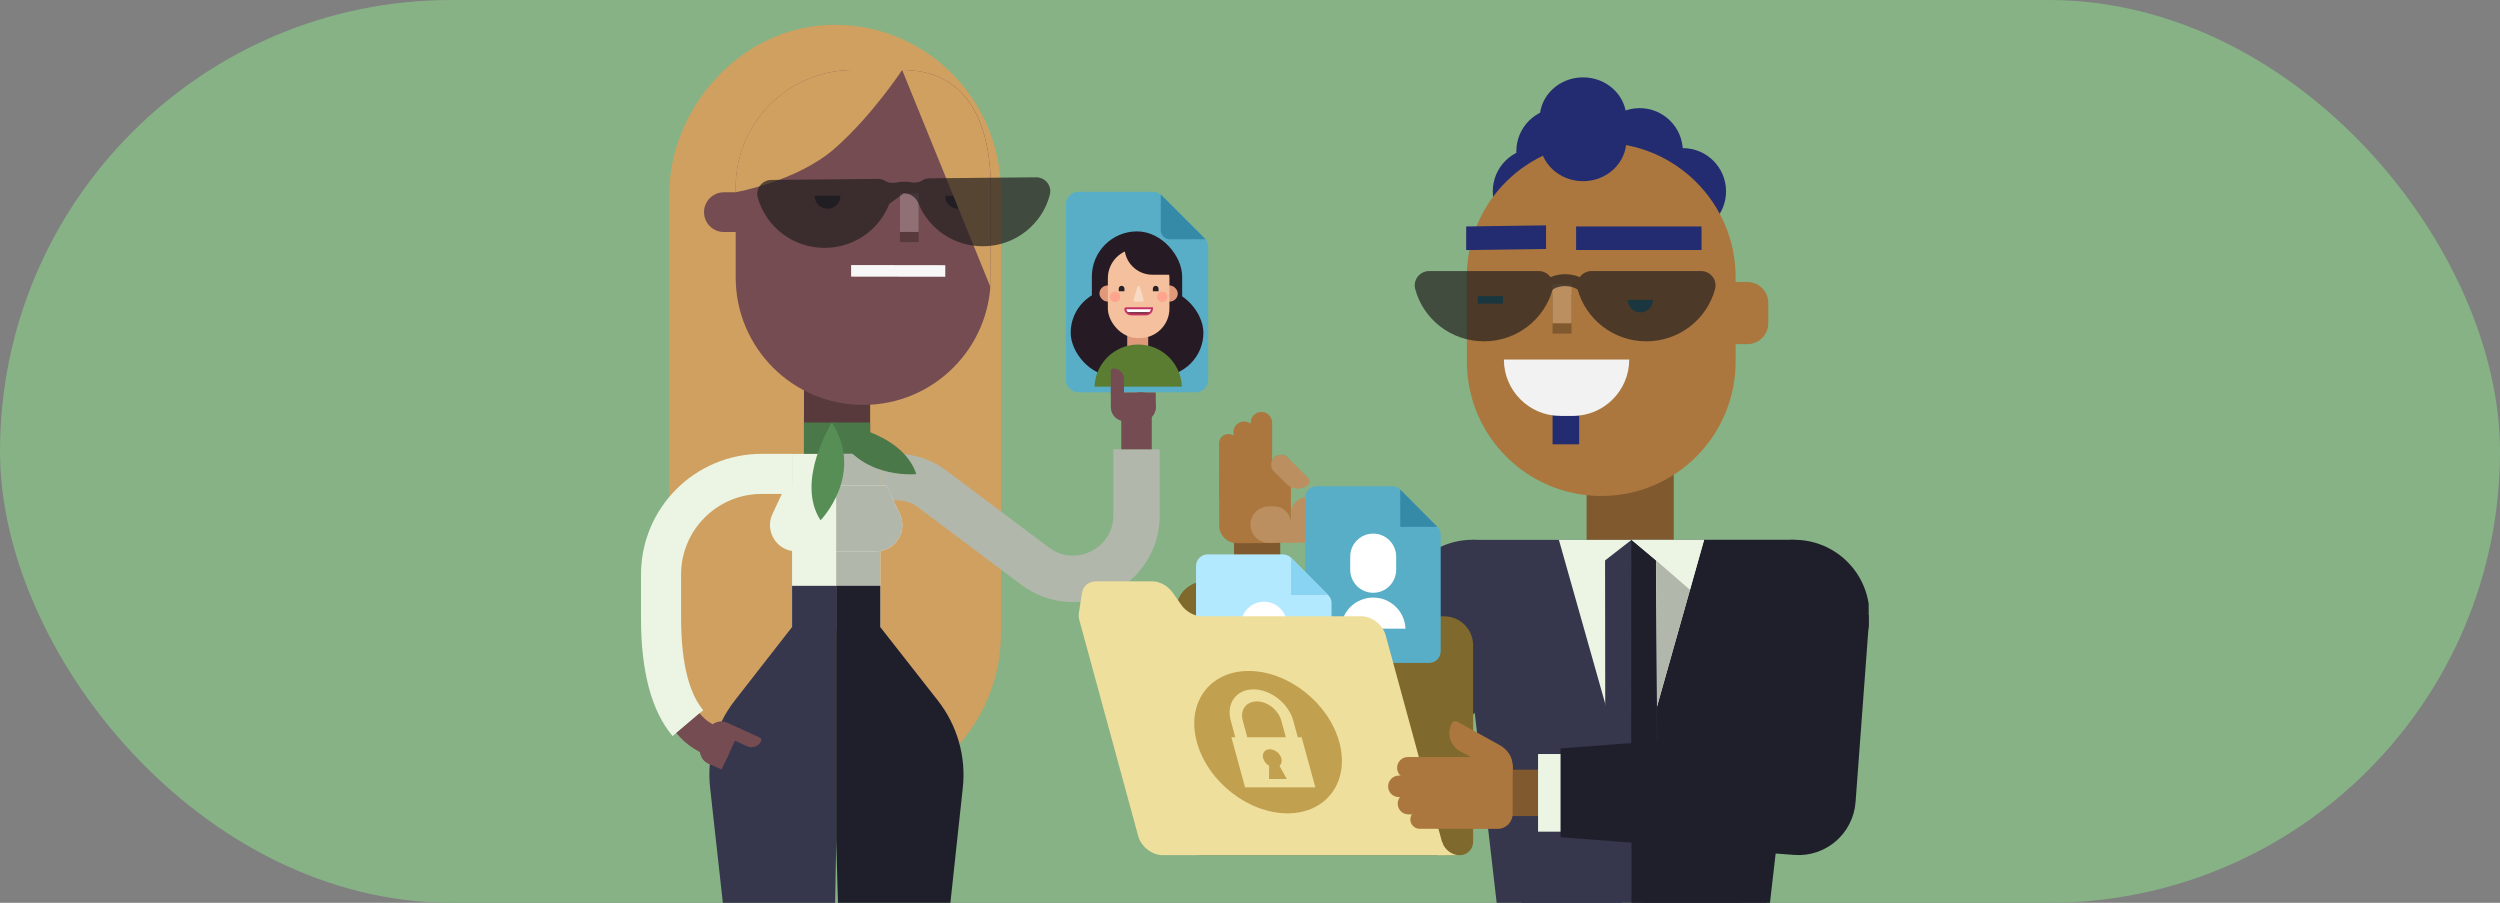 <?xml version="1.0" encoding="utf-8"?>
<svg xmlns="http://www.w3.org/2000/svg" xmlns:xlink="http://www.w3.org/1999/xlink" viewBox="0 0 360 130">
  <rect x="0" y="0" width="360" height="130" fill="#808080" stroke="none"/>
  <defs>
    <style>
      .cls-1, .cls-2, .cls-3, .cls-4, .cls-5, .cls-6, .cls-7, .cls-8, .cls-9, .cls-10 {
        fill: none;
      }

      .cls-11 {
        fill: #f8d9c4;
      }

      .cls-2 {
        stroke-width: 5.77px;
      }

      .cls-2, .cls-6 {
        stroke: #ecf5e4;
      }

      .cls-2, .cls-7 {
        stroke-linejoin: round;
      }

      .cls-12 {
        fill: #907074;
      }

      .cls-3 {
        stroke: #744c51;
        stroke-width: 4.39px;
      }

      .cls-3, .cls-4, .cls-5, .cls-6, .cls-8, .cls-9, .cls-10 {
        stroke-miterlimit: 10;
      }

      .cls-4 {
        stroke: #f7f7f8;
        stroke-width: 1.67px;
      }

      .cls-13 {
        fill: #b2b7ab;
      }

      .cls-14, .cls-15 {
        fill: #231f20;
      }

      .cls-16 {
        fill: #232c70;
      }

      .cls-17 {
        fill: #b3e9ff;
      }

      .cls-5 {
        stroke: #c63263;
        stroke-width: .29px;
      }

      .cls-18 {
        fill: #261a24;
      }

      .cls-19 {
        fill: #d0a060;
      }

      .cls-6 {
        stroke-width: 11.18px;
      }

      .cls-20 {
        fill: #568e55;
      }

      .cls-7 {
        stroke: #b2b7ab;
      }

      .cls-7, .cls-10 {
        stroke-width: 6.68px;
      }

      .cls-21 {
        fill: #ecf5e4;
      }

      .cls-22 {
        fill: #e8b171;
      }

      .cls-23 {
        fill: #4a7848;
      }

      .cls-8 {
        stroke: #231f20;
        stroke-width: 1.72px;
      }

      .cls-9 {
        stroke: #027088;
        stroke-width: 1.09px;
      }

      .cls-24 {
        clip-path: url(#clippath-1);
      }

      .cls-25 {
        fill: #027088;
      }

      .cls-26 {
        fill: #58393c;
      }

      .cls-27 {
        fill: #fff;
      }

      .cls-28 {
        fill: #1f1f2b;
      }

      .cls-29 {
        fill: #262028;
      }

      .cls-30 {
        fill: #c1a04f;
      }

      .cls-31 {
        fill: #ffa58d;
      }

      .cls-32 {
        fill: #bb8f5f;
      }

      .cls-33 {
        fill: #7f692c;
      }

      .cls-34 {
        fill: #e09979;
      }

      .cls-35 {
        fill: #efdf9c;
      }

      .cls-36, .cls-15 {
        opacity: .7;
      }

      .cls-37 {
        fill: #358aa8;
      }

      .cls-10 {
        stroke: #80592f;
      }

      .cls-38 {
        fill: #f2f2f2;
      }

      .cls-39 {
        fill: #ab773e;
      }

      .cls-40 {
        fill: #f4c09d;
      }

      .cls-41 {
        fill: #88d4f2;
      }

      .cls-42 {
        fill: #80592f;
      }

      .cls-43 {
        fill: #57aec6;
      }

      .cls-44 {
        fill: #86b286;
      }

      .cls-45 {
        fill: #5b7d32;
      }

      .cls-46 {
        fill: #63242d;
      }

      .cls-47 {
        clip-path: url(#clippath);
      }

      .cls-48 {
        fill: #744c51;
      }

      .cls-49 {
        fill: #36364d;
      }
    </style>
    <clipPath id="clippath">
      <rect class="cls-1" x="90.9" y="2" width="178.19" height="128"/>
    </clipPath>
    <clipPath id="clippath-1">
      <path class="cls-1" d="M162.03,44.39h3.86c0,.49-.4.88-.88.88h-2.1c-.49,0-.88-.4-.88-.88h0Z"/>
    </clipPath>
  </defs>
  <g id="Calque_1">
    <rect class="cls-44" x="0" y="0" width="360" height="130" rx="65" ry="65"/>
  </g>
  <g id="Calque_2">
    <g class="cls-47">
      <g>
        <g>
          <path class="cls-19" d="M144.14,91.16c0,13.33-10.7,24.14-23.89,24.14s-23.89-10.81-23.89-24.14V28.09c.03-12.5,10.09-23.74,22.44-24.47,13.85-.83,25.34,10.28,25.34,24.09v52.88"/>
          <g>
            <g>
              <g>
                <rect class="cls-26" x="115.77" y="55.96" width="9.53" height="13.02"/>
                <rect class="cls-23" x="115.77" y="60.84" width="9.53" height="8.14"/>
                <polygon class="cls-21" points="126.76 91.25 126.76 65.36 120.44 65.36 114.06 65.36 114.06 91.25 126.76 91.25"/>
                <polygon class="cls-13" points="126.76 91.25 126.76 65.36 123.6 65.36 120.41 65.36 120.41 91.25 126.76 91.25"/>
                <path class="cls-49" d="M114.06,90.29l-8.25,10.58c-2.79,3.57-4.06,8.1-3.55,12.6l9.82,88.66,6.93-.77,1.41-80.5v-30.57h-6.35Z"/>
                <path class="cls-28" d="M126.76,90.29h-6.35v30.57l2.25,80.5,6.42.77,9.56-88.66c.5-4.5-.79-9.01-3.58-12.58l-8.3-10.59Z"/>
              </g>
              <path class="cls-48" d="M101.37,27.68h3.18c1.58,0,2.86,1.28,2.86,2.86h0c0,1.58-1.28,2.86-2.86,2.86h-3.18v-5.72h0Z" transform="translate(208.79 61.09) rotate(-180)"/>
              <path class="cls-48" d="M142.66,39.95c0,10.14-8.22,18.36-18.36,18.36s-18.36-8.22-18.36-18.36v-12.95c0-9.35,7.58-16.92,16.92-16.92h7.06c9.35,0,12.75,7.58,12.75,16.92v12.95Z"/>
              <path class="cls-19" d="M105.93,27c0-9.35,7.58-16.92,16.92-16.92h7.06s-4.31,6.56-9.71,11.3-14.27,6.3-14.27,6.3v-.68Z"/>
              <g>
                <path class="cls-28" d="M121.03,28.2c0,1.03-.83,1.86-1.86,1.86s-1.86-.83-1.86-1.86"/>
                <path class="cls-28" d="M139.83,28.2c0,1.03-.83,1.86-1.86,1.86s-1.86-.83-1.86-1.86"/>
              </g>
              <g>
                <path class="cls-7" d="M163.66,64.7v9.5c0,7.53-8.6,11.83-14.62,7.31l-14.84-11.13c-1.46-1.09-3.23-1.68-5.05-1.68h-2.39"/>
                <line class="cls-3" x1="163.66" y1="64.7" x2="163.66" y2="58.88"/>
              </g>
              <rect class="cls-26" x="128.16" y="30.73" width="5.56" height="2.7" transform="translate(98.72 162.99) rotate(-89.94)"/>
              <rect class="cls-12" x="128.16" y="29.27" width="5.56" height="2.7" transform="translate(100.18 161.53) rotate(-89.94)"/>
              <path class="cls-21" d="M126.16,79.39h-11.51c-2.75,0-4.58-2.86-3.42-5.36l1.91-4.1h14.53l1.91,4.1c1.16,2.5-.66,5.36-3.42,5.36Z"/>
              <path class="cls-13" d="M120.41,79.39h5.76c2.75,0,4.58-2.86,3.42-5.36l-1.91-4.1h-7.27v9.46Z"/>
              <g>
                <path class="cls-2" d="M99.06,104.13c-2.39-2.83-3.87-7.66-3.87-15.14v-6.26c0-8,6.49-14.49,14.49-14.49h4.37"/>
                <path class="cls-3" d="M99.06,104.13c.62.73,1.22,1.29,1.95,1.76,1.37.85,2.03,1.19,3.54,1.63"/>
              </g>
              <g>
                <path class="cls-48" d="M104.68,104.05l1.95.89-2.72,5.88-1.91-.87c-1.01-.46-1.46-1.66-1-2.68l1.01-2.21c.46-1.01,1.67-1.46,2.68-1Z"/>
                <path class="cls-48" d="M106.69,105.37h2.87v1c0,.49-.4.9-.9.9h-3.14c-.2,0-.37-.16-.37-.37h0c0-.85.69-1.53,1.53-1.53Z" transform="translate(160.47 247.77) rotate(-155.3)"/>
                <path class="cls-48" d="M103.78,106.01l.1.04c1.01.46,1.46,1.66,1,2.68l-.11.25c-.46,1.01-1.66,1.46-2.68,1l-.1-.04c-1.01-.46-1.46-1.66-1-2.68l.11-.25c.46-1.01,1.66-1.46,2.68-1Z"/>
              </g>
            </g>
            <line class="cls-4" x1="122.56" y1="39" x2="136.12" y2="39.02"/>
          </g>
          <path class="cls-23" d="M119.88,60.84s9.93,1.04,12.07,7.43c0,0-9.15.97-12.07-7.43Z"/>
          <path class="cls-20" d="M119.79,60.84s-5.32,8.45-1.63,14.08c0,0,6.42-6.58,1.63-14.08Z"/>
          <path class="cls-19" d="M129.91,10.08c9.35,0,12.75,7.58,12.75,16.92v14.42l-12.75-31.34Z"/>
          <path class="cls-15" d="M149.17,25.53l-15.33.15c-.4,0-.77.12-1.07.32-.47.3-1.06.35-1.61.25-.33-.06-.67-.09-1.03-.08-.34,0-.68.04-1.01.11-.56.11-1.15.08-1.63-.22-.31-.19-.68-.31-1.09-.3l-15.33.15c-1.33.01-2.31,1.27-1.95,2.54,1.17,4.21,5.09,7.29,9.72,7.24,4.22-.04,7.8-2.67,9.22-6.34l2.08-1.51s.01,0,.02,0c.01,0,.02,0,.03,0,.92,0,1.73.6,2.07,1.45,1.49,3.65,5.12,6.21,9.35,6.17,4.63-.04,8.49-3.2,9.57-7.43.33-1.28-.67-2.52-2-2.5Z"/>
          <rect class="cls-28" x="120.41" y="84.36" width="6.35" height="5.94"/>
          <rect class="cls-49" x="114.06" y="84.36" width="6.35" height="5.94"/>
          <g>
            <g>
              <g>
                <path class="cls-43" d="M173.98,35.57v19.12c0,.99-.8,1.8-1.8,1.8h-16.89c-.99,0-1.8-.8-1.8-1.8v-25.27c0-.99.8-1.8,1.8-1.8h10.74c.48,0,.93.19,1.27.53l6.15,6.15c.34.34.53.79.53,1.27Z"/>
                <path class="cls-37" d="M173.6,34.45h-5.15c-.72,0-1.3-.58-1.3-1.3v-5.15l6.44,6.44Z"/>
              </g>
              <g>
                <rect class="cls-18" x="157.23" y="33.32" width="13" height="16.04" rx="6.5" ry="6.5"/>
                <rect class="cls-18" x="154.18" y="41.64" width="19.11" height="12.54" rx="6.27" ry="6.27"/>
                <g>
                  <rect class="cls-34" x="158.32" y="41.11" width="3.26" height="2.32" rx="1.16" ry="1.16"/>
                  <rect class="cls-34" x="166.34" y="41.11" width="3.26" height="2.32" rx="1.16" ry="1.16"/>
                </g>
                <path class="cls-34" d="M162.33,46.61h3.01v3.69c0,.83-.67,1.51-1.51,1.51h0c-.83,0-1.51-.67-1.51-1.51v-3.69h0Z"/>
                <path class="cls-45" d="M170.19,55.68c-.12-3.37-2.89-6.07-6.29-6.07s-6.16,2.7-6.29,6.07h12.58Z"/>
                <rect class="cls-40" x="159.53" y="35.81" width="8.87" height="12.87" rx="4.26" ry="4.26"/>
                <g>
                  <g class="cls-24">
                    <rect class="cls-46" x="161.24" y="43.78" width="5.12" height="3.73"/>
                    <rect class="cls-27" x="161.79" y="44.19" width="4.23" height=".76"/>
                  </g>
                  <path class="cls-5" d="M162.03,44.39h3.86c0,.49-.4.88-.88.88h-2.1c-.49,0-.88-.4-.88-.88h0Z"/>
                </g>
                <g>
                  <path class="cls-29" d="M161.1,41.94v-.37c0-.23.18-.41.41-.41h0c.23,0,.41.18.41.41v.37s-.82,0-.82,0Z"/>
                  <path class="cls-29" d="M166.01,41.94v-.37c0-.23.18-.41.41-.41h0c.23,0,.41.18.41.41v.37h-.82Z"/>
                </g>
                <path class="cls-11" d="M163.76,41.34l-.53,1.83c-.04.14.06.27.2.27h1.06c.14,0,.24-.14.2-.27l-.53-1.83c-.06-.2-.35-.2-.41,0Z"/>
                <path class="cls-18" d="M161.92,35.54h3.71c2.22,0,4.02,1.8,4.02,4.02h-3.71c-2.22,0-4.02-1.8-4.02-4.02h0Z"/>
                <g>
                  <path class="cls-31" d="M160.56,43.49h0c-.41,0-.75-.33-.75-.75h0c0-.41.33-.75.75-.75h0c.41,0,.75.33.75.75h0c0,.41-.33.75-.75.75Z"/>
                  <path class="cls-31" d="M167.36,43.49h0c-.41,0-.75-.33-.75-.75h0c0-.41.33-.75.75-.75h0c.41,0,.75.33.75.75h0c0,.41-.33.75-.75.75Z"/>
                </g>
              </g>
            </g>
            <g>
              <path class="cls-48" d="M159.96,58.65v-2.14s6.47.01,6.47.01v2.1c.01,1.11-.9,2.02-2.01,2.03h-2.43c-1.11.02-2.02-.89-2.03-2Z"/>
              <path class="cls-48" d="M160.23,54.31h2.87v1c0,.49-.4.9-.9.9h-3.14c-.2,0-.37-.16-.37-.37h0c0-.85.69-1.53,1.53-1.53Z" transform="translate(216.05 -105.68) rotate(89.96)"/>
              <path class="cls-48" d="M162.12,58.64v-.11c0-1.11.9-2.02,2.01-2.03h.27c1.11,0,2.02.9,2.03,2.01v.11c0,1.11-.9,2.02-2.01,2.03h-.27c-1.11,0-2.02-.9-2.03-2.01Z"/>
            </g>
          </g>
        </g>
        <g>
          <circle class="cls-16" cx="236.11" cy="21.79" r="6.22"/>
          <circle class="cls-16" cx="242.33" cy="27.55" r="6.22"/>
          <circle class="cls-16" cx="221.18" cy="27.55" r="6.22"/>
          <circle class="cls-16" cx="224.57" cy="21.79" r="6.22"/>
          <rect class="cls-42" x="228.47" y="62.61" width="12.55" height="21.31"/>
          <g>
            <g>
              <polygon class="cls-42" points="177.69 74.2 177.72 83.48 184.37 83.45 184.34 74.17 177.69 74.2"/>
              <g>
                <path class="cls-39" d="M175.57,75.67l-.02-6.63,10.33-.04.02,6.63c0,1.41-1.14,2.56-2.55,2.57l-5.22.02c-1.41,0-2.56-1.14-2.57-2.55Z"/>
                <path class="cls-32" d="M184.58,73.48h4.66c.73,0,1.33.6,1.33,1.33v1.49h-4.26c-1.25,0-2.27-1.02-2.27-2.27h0c0-.3.24-.55.55-.55Z" transform="translate(261.51 -112.68) rotate(89.79)"/>
                <path class="cls-32" d="M182.67,72.93h.77c1.36,0,2.46,1.1,2.46,2.46v2.79h-3.22c-1.45,0-2.62-1.18-2.62-2.62h0c0-1.45,1.18-2.62,2.62-2.62Z" transform="translate(-.27 .66) rotate(-.21)"/>
              </g>
              <path class="cls-39" d="M180.1,71.49v-10.62c-.01-.86.68-1.55,1.54-1.55h0c.86,0,1.55.69,1.55,1.55v10.62c.01.33-.26.6-.59.6h-1.9c-.33,0-.6-.27-.6-.6Z"/>
              <path class="cls-39" d="M183.06,71.6v-4.69c-.01-.78.62-1.41,1.4-1.41h0c.78,0,1.41.63,1.41,1.41v4.69c.01.3-.23.55-.53.55h-1.73c-.3,0-.55-.24-.55-.54Z"/>
              <path class="cls-39" d="M177.62,71.49v-9.25c-.01-.86.68-1.55,1.54-1.55h0c.86,0,1.55.69,1.55,1.55v9.25c.01.33-.26.6-.59.6h-1.9c-.33,0-.6-.27-.6-.6Z"/>
              <path class="cls-39" d="M175.55,71.56v-7.71c-.01-.75.59-1.35,1.34-1.35h0c.75,0,1.35.6,1.35,1.35v7.71c.01.29-.22.52-.51.52h-1.66c-.29,0-.52-.23-.52-.52Z"/>
              <path class="cls-32" d="M185.46,65.91c-.55-.55-1.45-.55-2,0h0c-.55.55-.55,1.45,0,2l1.8,1.78h0c.88.9,2.33.9,3.22.02.21-.21.21-.56,0-.77l-1.22-1.24-1.8-1.78Z"/>
            </g>
            <g>
              <line class="cls-6" x1="181.04" y1="82.26" x2="181.04" y2="103.6"/>
              <path class="cls-49" d="M187.44,85.6c.21,3.05,1.21,17.57,1.39,20.28,0,0,.07,1.01.07,1.01,0,.07,0,.04.01.02.27-2.65-2.91-4.1-4.99-2.51,2.2-2.59,7.2-8.26,9.77-11.23,0,0,10.68-12.26,10.68-12.26l15.34,15.34-12.26,10.68c-2.05,1.79-7.22,6.29-9.19,8.01,0,0-1.53,1.34-1.53,1.34-3.44,3.49-8.76,5.23-13.53,3.88-5.64-1.37-10.09-6.86-10.01-12.73-.02-1.07.29-4.49.34-5.61,0,0,1.11-16.22,1.11-16.22h12.79Z"/>
            </g>
            <g>
              <rect class="cls-22" x="230.43" y="78.57" width="9.53" height="8.22"/>
              <g>
                <g>
                  <polygon class="cls-28" points="236.38 199.61 244.01 199.61 250.79 128.97 236.38 128.97 236.38 199.61"/>
                  <polygon class="cls-49" points="225.38 199.61 233.49 199.61 233.49 129.45 219.08 129.45 225.38 199.61"/>
                </g>
                <polygon class="cls-49" points="216.84 141.45 253.55 141.45 258.36 77.74 212.04 77.74 212.04 99.84 216.84 141.45"/>
                <polygon class="cls-28" points="234.94 141.45 253.55 141.45 258.36 99.84 258.36 77.74 234.94 77.74 234.94 141.45"/>
              </g>
              <g>
                <polygon class="cls-21" points="234.94 114.73 234.94 114.73 224.48 77.74 245.39 77.74 234.94 114.73"/>
                <polygon class="cls-49" points="238.7 117.34 231.17 117.34 231.13 80.7 234.94 77.74 234.94 77.74 238.47 80.7 238.7 117.34"/>
                <polygon class="cls-28" points="234.91 77.74 238.44 80.7 238.67 117.34 234.89 117.34 234.91 77.74"/>
                <polygon class="cls-21" points="243.36 84.94 245.39 77.74 234.94 77.74 238.47 80.7 243.36 84.94"/>
                <polygon class="cls-13" points="238.47 80.7 238.61 101.75 243.36 84.94 238.47 80.7"/>
              </g>
              <circle class="cls-49" cx="212.04" cy="88.58" r="10.85"/>
            </g>
            <g>
              <path class="cls-33" d="M173.52,83.71h6.15c1.66,0,3.17.99,3.83,2.52h0c.66,1.53,2.16,2.52,3.83,2.52h20.63c2.3,0,4.17,1.87,4.17,4.17v28.31c0,1.06-.86,1.92-1.92,1.92h-37.43c-2.3,0-4.17-1.87-4.17-4.17v-29.37c0-.57.12-1.13.34-1.65l.75-1.73c.66-1.53,2.16-2.52,3.83-2.52Z"/>
              <g>
                <g>
                  <path class="cls-43" d="M207.46,77.05v16.74c0,.92-.75,1.67-1.67,1.67h-16.17c-.92,0-1.67-.75-1.67-1.67v-22.1c0-.92.75-1.67,1.67-1.67h10.83c.45,0,.87.18,1.19.49l5.34,5.37c.31.31.49.74.49,1.18Z"/>
                  <polygon class="cls-37" points="206.98 75.87 201.64 75.87 201.64 70.5 206.98 75.87"/>
                </g>
                <g>
                  <path class="cls-27" d="M194.43,82.04c0,1.83,1.48,3.32,3.31,3.32s3.31-1.48,3.31-3.32v-1.89c0-1.83-1.48-3.31-3.31-3.31s-3.31,1.48-3.31,3.31v1.89Z"/>
                  <path class="cls-27" d="M202.39,90.53c-.09-2.49-2.14-4.48-4.65-4.48s-4.56,1.99-4.65,4.48h9.3Z"/>
                </g>
              </g>
              <g>
                <g>
                  <path class="cls-17" d="M191.74,86.86v16.74c0,.92-.75,1.67-1.67,1.67h-16.17c-.92,0-1.67-.75-1.67-1.67v-22.1c0-.92.75-1.67,1.67-1.67h10.83c.45,0,.87.18,1.19.49l5.34,5.37c.31.31.49.74.49,1.18Z"/>
                  <polygon class="cls-41" points="191.25 85.68 185.92 85.68 185.92 80.31 191.25 85.68"/>
                </g>
                <g>
                  <path class="cls-27" d="M178.71,91.85c0,1.83,1.48,3.32,3.31,3.32s3.31-1.48,3.31-3.32v-1.89c0-1.83-1.48-3.31-3.31-3.31s-3.31,1.48-3.31,3.31v1.89Z"/>
                  <path class="cls-27" d="M186.67,100.34c-.09-2.49-2.14-4.48-4.65-4.48s-4.56,1.99-4.65,4.48h9.3Z"/>
                </g>
              </g>
              <g>
                <g>
                  <path class="cls-35" d="M210.12,123.15c-1.06,0-2.16-.86-2.45-1.92l-.67,1.92h3.12"/>
                  <path class="cls-35" d="M157.89,83.71h8.02c1.1,0,2.27.65,2.98,1.66l1.2,1.71c.71,1.01,1.88,1.66,2.98,1.66h22.97c1.52,0,3.09,1.23,3.5,2.75l8.63,31.65h-40.77c-1.52,0-3.09-1.23-3.5-2.75l-8.47-31.08c-.1-.37-.13-.75-.07-1.09l.45-2.85c.16-1.01.98-1.66,2.08-1.66Z"/>
                </g>
                <g>
                  <path class="cls-30" d="M192.86,106.87c-1.54-5.66-7.39-10.25-13.05-10.25s-9,4.59-7.46,10.25c1.54,5.66,7.39,10.25,13.05,10.25s9-4.59,7.46-10.25Z"/>
                  <path class="cls-35" d="M177.32,106.17l1.97,7.21h10.12s-1.97-7.21-1.97-7.21h-.56s-.65-2.4-.65-2.4c-.68-2.48-3.25-4.5-5.73-4.5s-3.95,2.02-3.27,4.5l.65,2.4h-.56ZM185.16,106.17h-5.55s-.65-2.4-.65-2.4c-.42-1.53.49-2.77,2.02-2.77s3.11,1.24,3.53,2.77l.65,2.4ZM182.76,110.28c-.41-.24-.74-.63-.86-1.08-.2-.72.23-1.31.95-1.31s1.47.59,1.67,1.31c.12.45,0,.84-.27,1.08l1.05,1.9h-2.56l.02-1.9Z"/>
                </g>
              </g>
            </g>
            <g>
              <line class="cls-10" x1="221.48" y1="114.17" x2="214.3" y2="114.17"/>
              <line class="cls-6" x1="221.48" y1="114.17" x2="227.6" y2="114.17"/>
              <g>
                <g>
                  <path class="cls-39" d="M212.12,112.11h-9.38c-.86.01-1.56-.68-1.56-1.54h0c0-.86.7-1.56,1.56-1.56h9.38c.33-.01.6.26.6.59v1.91c0,.33-.27.6-.6.6Z"/>
                  <path class="cls-39" d="M212.12,114.78h-10.67c-.86.01-1.56-.68-1.56-1.54h0c0-.86.7-1.56,1.56-1.56h10.67c.33-.01.6.26.6.59v1.91c0,.33-.27.6-.6.6Z"/>
                  <path class="cls-39" d="M212.12,117.27h-9.29c-.86.01-1.56-.68-1.56-1.54h0c0-.86.7-1.56,1.56-1.56h9.29c.33-.01.6.26.6.59v1.91c0,.33-.27.6-.6.6Z"/>
                  <path class="cls-39" d="M212.19,119.35h-7.74c-.75.01-1.36-.6-1.36-1.35h0c0-.75.61-1.36,1.36-1.36h7.74c.29-.01.53.23.53.51v1.66c0,.29-.23.53-.52.53Z"/>
                </g>
                <path class="cls-39" d="M211.49,119.36h4.17c1.19,0,2.16-.97,2.16-2.17v-6.96s-6.33-1.23-6.33-1.23v10.36Z"/>
              </g>
              <path class="cls-39" d="M215.13,102.33h0v8.16c0,1.63-1.33,2.96-2.96,2.96h0c-.32,0-.57-.26-.57-.57v-7.01c0-1.95,1.58-3.53,3.53-3.53Z" transform="translate(411.02 -26.64) rotate(118.94)"/>
              <path class="cls-39" d="M211.39,110.89v-.64c0-1.66,1.35-3.01,3-3.02h.4c1.66,0,3.01,1.34,3.02,3v.64c0,1.66-1.35,3.01-3,3.02h-.4c-1.66,0-3.01-1.34-3.02-3Z"/>
            </g>
            <path class="cls-28" d="M269.2,88.58l-1.9,25.59s-.1,1.33-.1,1.33c-.34,4.54-4.29,7.95-8.83,7.61,0,.01-33.64-2.56-33.65-2.55,0,0,0-12.79,0-12.79l33.64-2.55-8.94,8.94-1.9-25.59h21.69Z"/>
            <circle class="cls-28" cx="258.36" cy="88.58" r="10.85"/>
            <g>
              <path class="cls-39" d="M248.22,40.6h3.38c1.68,0,3.04,1.36,3.04,3.04v2.88c0,1.68-1.36,3.04-3.04,3.04h-3.38v-8.96Z"/>
              <path class="cls-39" d="M230.57,20.56c10.69,0,19.36,8.66,19.36,19.35v12.15c0,10.69-8.65,19.36-19.34,19.36h0c-10.65,0-19.3-8.59-19.36-19.24v-.11s0-12.15,0-12.15v-.14c0-10.67,8.68-19.29,19.35-19.22h0Z"/>
              <g>
                <rect class="cls-42" x="223.57" y="42.42" width="2.73" height="5.62"/>
                <rect class="cls-32" x="223.57" y="40.94" width="2.73" height="5.62"/>
                <line class="cls-9" x1="212.8" y1="43.18" x2="216.42" y2="43.18"/>
                <path class="cls-25" d="M234.4,43.18c0,1,.81,1.81,1.81,1.81s1.81-.81,1.81-1.81"/>
                <polygon class="cls-16" points="211.13 36.01 222.63 35.85 222.63 32.45 211.13 32.61 211.13 36.01"/>
                <rect class="cls-16" x="226.96" y="32.61" width="18.06" height="3.39"/>
                <rect class="cls-16" x="223.57" y="58.87" width="3.83" height="5.11"/>
                <path class="cls-38" d="M224.68,51.78h1.8c4.48,0,8.12,3.64,8.12,8.12h-18.05c0-4.48,3.64-8.12,8.12-8.12Z" transform="translate(451.15 111.71) rotate(-179.99)"/>
              </g>
              <g class="cls-36">
                <g>
                  <path class="cls-14" d="M213.69,49.15c-4.75,0-8.75-3.2-9.9-7.53-.35-1.31.66-2.59,2.03-2.59h15.74c1.37,0,2.38,1.28,2.03,2.59-1.16,4.34-5.15,7.53-9.91,7.53Z"/>
                  <path class="cls-14" d="M237.07,49.15c-4.75,0-8.75-3.2-9.9-7.53-.35-1.31.66-2.59,2.03-2.59h15.74c1.37,0,2.38,1.28,2.03,2.59-1.16,4.34-5.15,7.53-9.91,7.53Z"/>
                </g>
                <path class="cls-8" d="M228.46,42.33c0-1.1-1.38-1.99-3.08-1.99-1.7,0-3.08.89-3.08,1.99"/>
              </g>
            </g>
          </g>
          <path class="cls-16" d="M221.72,17.03c0-3.25,2.79-5.89,6.24-5.89s6.24,2.64,6.24,5.89v3.17c0,3.25-2.79,5.89-6.24,5.89s-6.24-2.64-6.24-5.89v-3.17Z"/>
        </g>
      </g>
    </g>
  </g>
</svg>